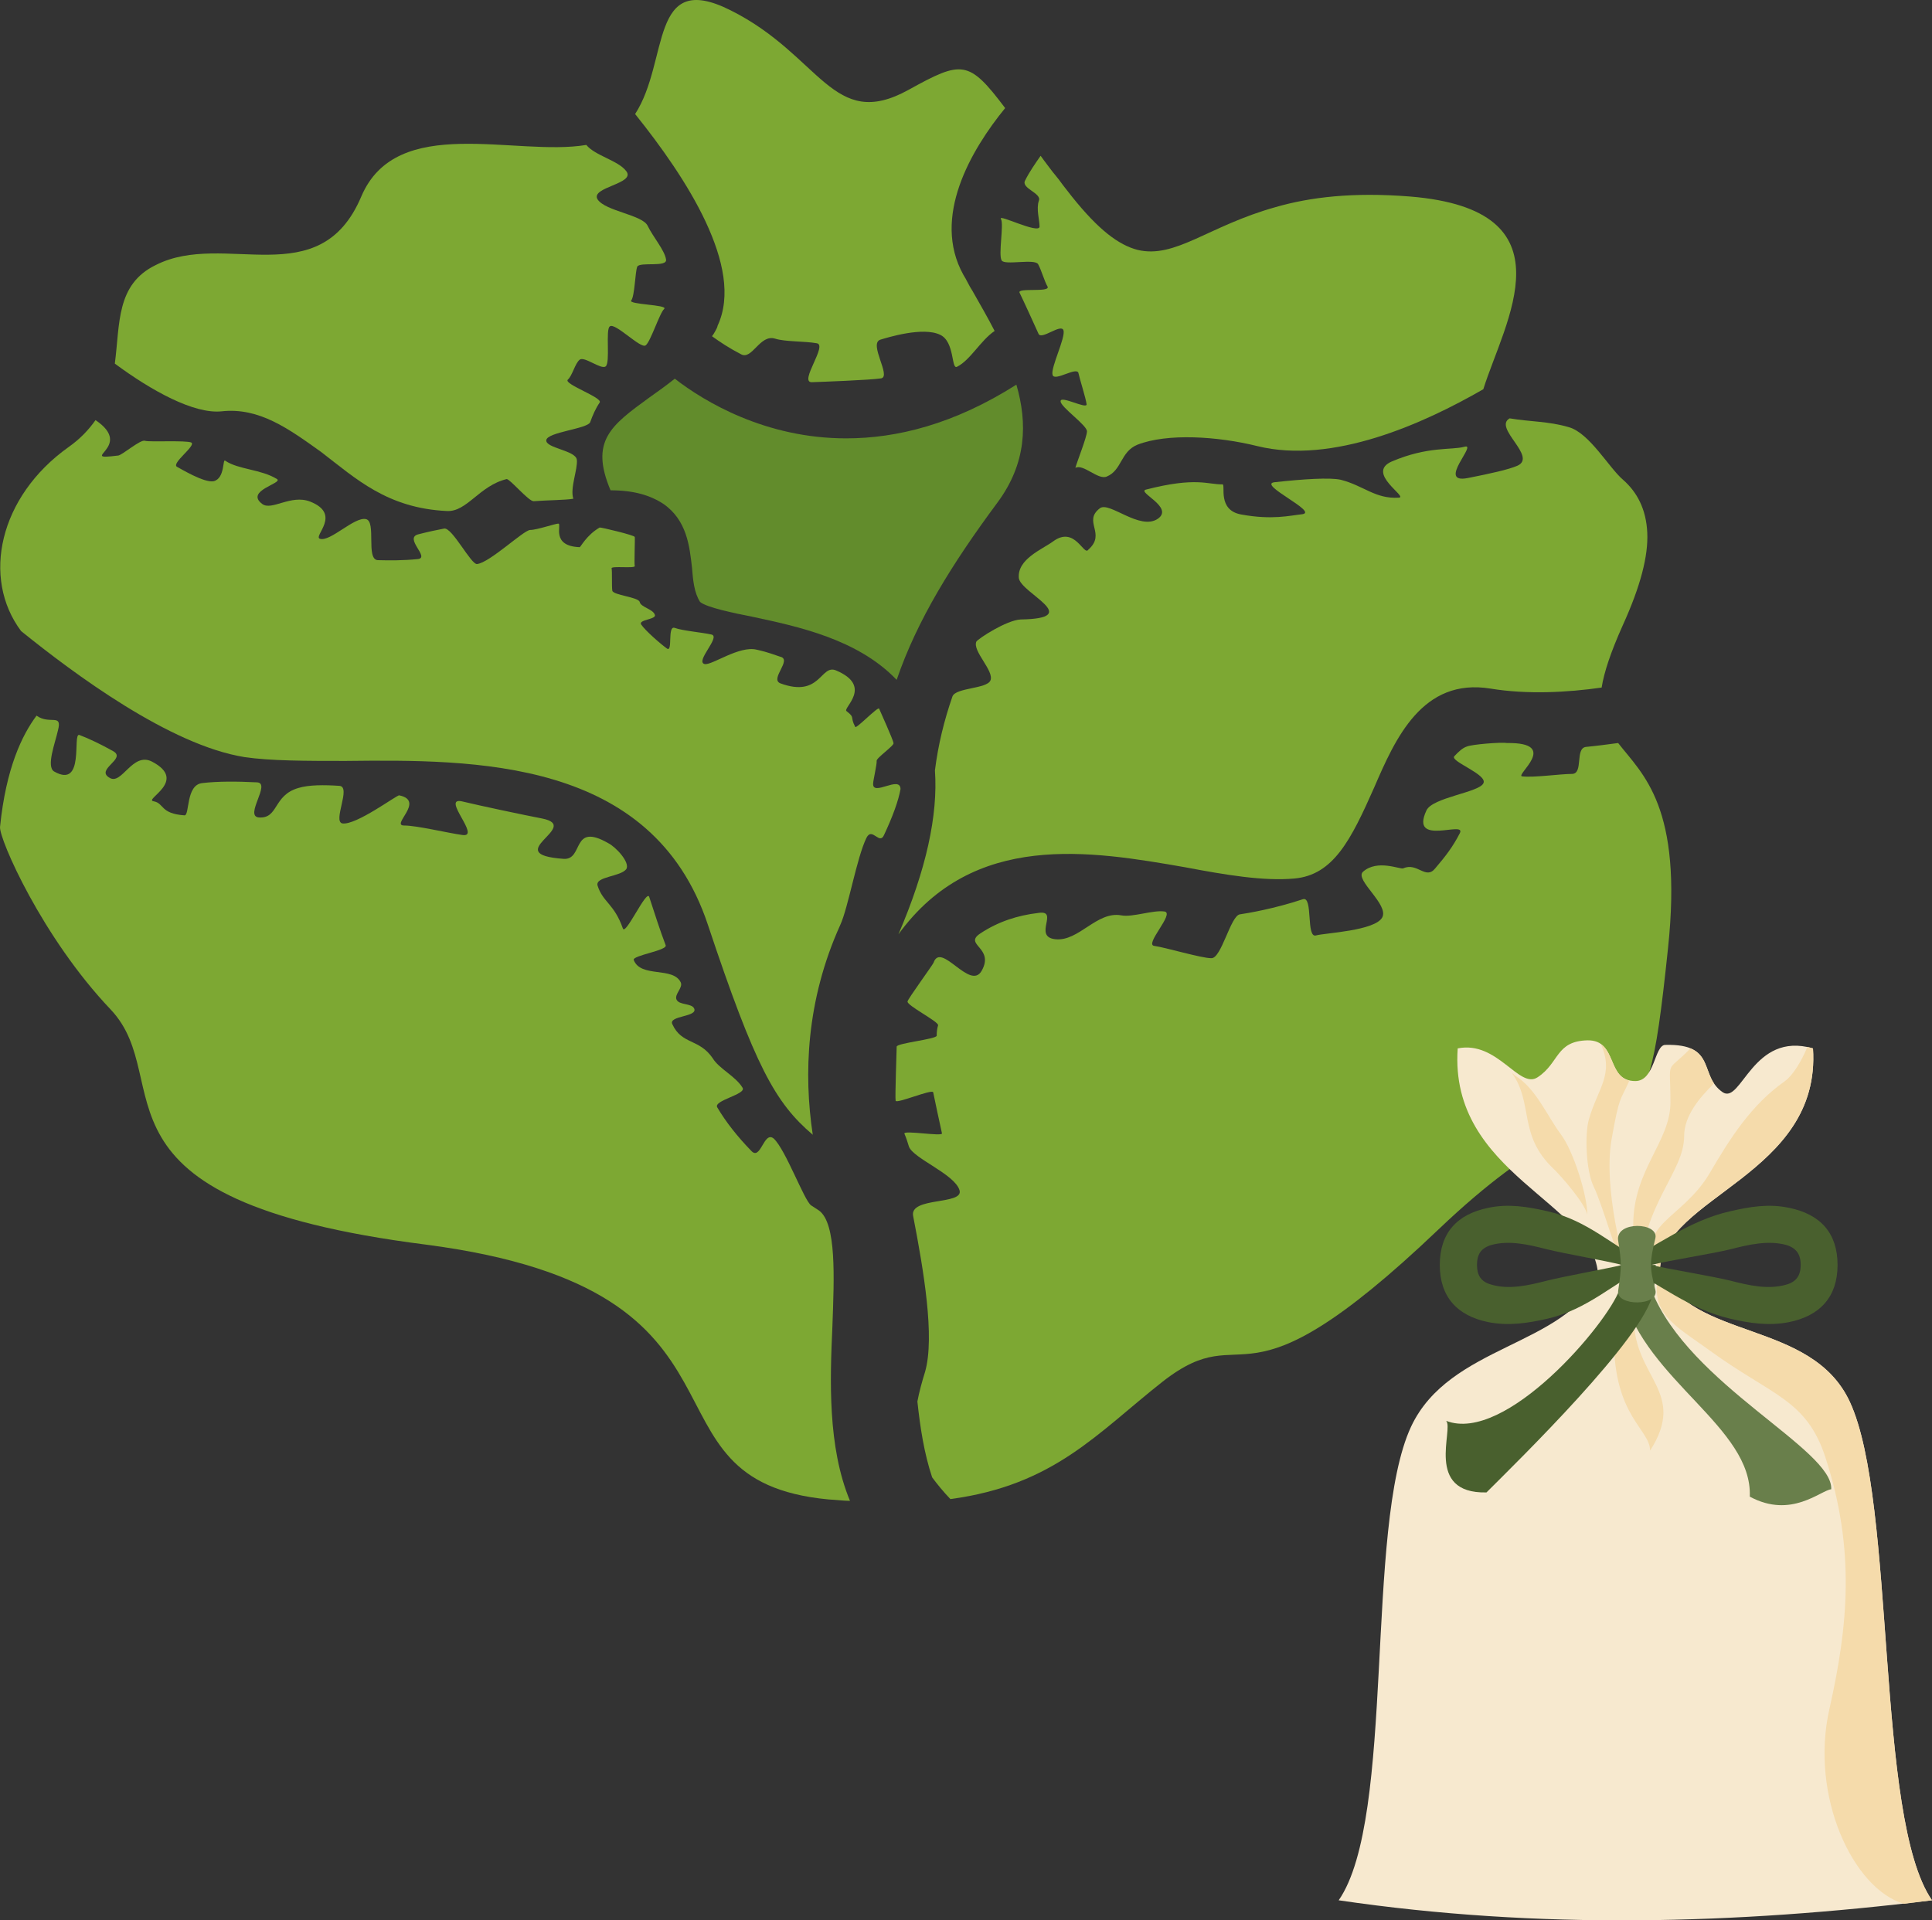 <svg xmlns="http://www.w3.org/2000/svg" xmlns:xlink="http://www.w3.org/1999/xlink" xml:space="preserve" version="1.1" style="shape-rendering:geometricPrecision; text-rendering:geometricPrecision; image-rendering:optimizeQuality; fill-rule:evenodd; clip-rule:evenodd" viewBox="7784.95 11805.12 5503.05 5471.03">
 <rect x="7784.95" y="11805.12" width="5503.05" height="5471.03" fill="#333333" stroke="none"/>
 <defs>
  <style type="text/css">
   <![CDATA[
    .fil4 {fill:#49602E}
    .fil5 {fill:#697F4B}
    .fil3 {fill:#F5DBAB}
    .fil2 {fill:#F7E9CF}
    .fil1 {fill:#628C2C;fill-rule:nonzero}
    .fil0 {fill:#7DA833;fill-rule:nonzero}
   ]]>
  </style>
 </defs>
 <g id="Vrstva_x0020_1">
  <path class="fil0" d="M10749 12249c-16,23 -32,46 -44,70 -13,23 48,36 39,58 -8,23 2,55 2,74 -2,22 -120,-38 -110,-22 9,15 -8,102 2,118 8,15 95,-6 104,11 9,16 18,49 27,64 7,17 -87,2 -80,17 10,20 45,97 54,117 8,19 64,-30 71,-10 7,20 -37,107 -31,127 5,21 71,-26 74,-4 3,15 21,71 23,88 1,15 -74,-26 -74,-9 -2,16 78,70 75,87 -1,17 -28,85 -33,103 23,-12 64,35 89,25 44,-18 39,-71 88,-91 85,-33 228,-24 341,4 215,53 474,-64 644,-162 60,-192 259,-511 -209,-549 -163,-13 -285,2 -382,30 -97,27 -168,64 -229,91 -61,27 -111,44 -165,31 -54,-14 -111,-57 -187,-152 -8,-10 -17,-22 -25,-32 -7,-10 -15,-20 -23,-30 -7,-8 -14,-18 -21,-27 -8,-10 -13,-18 -20,-27z"/>
  <path class="fil0" d="M9829 12733c-1,6 -4,10 -7,16 -3,6 -6,10 -9,14 22,16 49,34 82,51 32,19 54,-58 98,-44 28,9 85,7 118,13 33,4 -51,111 -14,111 28,-1 166,-6 198,-11 29,-6 -36,-98 -3,-110 20,-6 122,-38 171,-14 42,20 31,100 48,91 38,-19 67,-75 107,-102 -20,-39 -42,-77 -63,-114 -10,-15 -17,-32 -26,-46 -91,-164 22,-356 119,-475 -104,-138 -123,-136 -275,-52 -217,120 -249,-98 -508,-227 -232,-116 -173,145 -271,296 73,91 151,200 201,307 50,107 73,212 34,296z"/>
  <path class="fil0" d="M11604 13172c-31,-7 -107,-2 -189,7 -49,6 125,84 80,91 -37,4 -86,17 -174,1 -70,-12 -44,-86 -54,-86 -42,1 -74,-22 -218,15 -27,7 81,50 34,83 -51,35 -138,-50 -165,-30 -50,38 19,72 -33,118 -13,20 -38,-70 -101,-23 -30,22 -102,50 -97,104 5,43 188,115 5,118 -40,2 -120,54 -126,63 -12,27 52,84 40,111 -11,24 -98,20 -108,45 -24,69 -41,139 -50,211 9,128 -25,283 -104,467 214,-295 547,-238 817,-191 116,22 224,40 311,32 111,-10 161,-110 227,-259 60,-139 137,-314 332,-282 104,17 218,11 316,-3 7,-44 26,-101 60,-177 51,-112 73,-198 70,-264 -3,-67 -29,-116 -69,-151 -40,-34 -96,-134 -155,-150 -58,-17 -109,-15 -168,-25 -48,27 80,109 22,135 -25,11 -80,23 -141,35 -91,18 30,-101 -10,-89 -37,10 -104,-2 -207,42 -75,33 49,102 20,103 -67,4 -99,-34 -165,-51z"/>
  <path class="fil1" d="M10680 12901c-178,113 -341,153 -485,153 -229,0 -403,-104 -488,-170 -25,20 -49,37 -73,54 -110,80 -169,124 -110,264 66,0 113,14 151,39 67,47 74,121 81,181 3,37 6,71 23,98 19,16 97,32 148,42 131,28 301,64 412,180 58,-170 158,-331 287,-505 83,-112 86,-226 54,-336z"/>
  <path class="fil0" d="M8481 13962c74,11 178,11 288,11 368,-4 874,-8 1032,466 135,405 192,508 299,599 -26,-172 -19,-382 78,-597 23,-49 47,-192 75,-249 16,-32 37,22 50,-8 24,-51 41,-97 47,-131 -1,-40 -81,23 -78,-16 0,-8 11,-55 10,-64 -2,-8 51,-44 48,-51 -1,-9 -38,-91 -41,-98 -3,-7 -66,59 -68,52 -16,-30 1,-25 -25,-45 -11,-9 77,-71 -30,-116 -44,-18 -44,79 -158,37 -32,-12 35,-68 -1,-76 -16,-5 -31,-12 -67,-20 -50,-12 -127,45 -148,41 -28,-7 46,-77 20,-84 -26,-6 -84,-11 -105,-19 -22,-8 -5,70 -22,59 -17,-12 -62,-51 -74,-69 -8,-14 46,-14 39,-28 -6,-16 -40,-21 -43,-36 -4,-14 -75,-19 -78,-32 -2,-15 0,-53 -2,-64 0,-7 66,1 66,-6 -2,-6 1,-75 0,-83 0,-5 -97,-28 -100,-27 -38,22 -54,56 -57,56 -82,-3 -51,-64 -60,-67 -8,-1 -61,18 -81,18 -18,0 -115,93 -151,97 -17,3 -71,-105 -94,-101 -21,4 -45,9 -72,16 -46,10 35,68 -4,71 -40,4 -77,4 -113,3 -35,-2 -3,-111 -34,-117 -33,-7 -102,66 -131,56 -20,-7 64,-70 -28,-106 -55,-21 -109,27 -136,7 -51,-38 60,-59 42,-71 -45,-28 -110,-27 -147,-52 -9,-9 0,49 -33,58 -27,6 -97,-37 -105,-41 -17,-10 55,-60 41,-69 -14,-7 -119,-1 -132,-5 -13,-5 -66,42 -77,42 -121,15 50,-24 -64,-101 -19,27 -43,53 -77,77 -198,141 -248,373 -135,524 151,122 424,325 636,359z"/>
  <path class="fil0" d="M12077 13922c-16,-3 -101,4 -114,10 -12,4 -23,14 -36,28 -11,15 97,52 83,77 -13,26 -145,40 -162,77 -49,105 115,27 95,65 -20,39 -41,66 -70,100 -27,34 -51,-18 -91,0 -8,4 -74,-27 -115,10 -24,23 75,93 55,130 -21,38 -162,44 -188,51 -30,10 -8,-113 -38,-103 -81,27 -158,40 -179,43 -27,3 -53,127 -82,125 -28,0 -132,-31 -162,-35 -30,-3 59,-93 29,-98 -32,-5 -91,17 -123,11 -70,-13 -121,75 -188,68 -65,-7 12,-84 -48,-75 -60,7 -115,25 -165,58 -51,33 41,40 3,107 -33,58 -116,-85 -137,-23 -3,7 -73,103 -74,110 -4,11 88,57 87,68 -3,10 -4,20 -4,30 -2,10 -114,21 -114,31 0,10 -5,144 -3,154 1,10 104,-34 107,-24 2,10 22,105 25,117 3,10 -111,-10 -107,1 5,11 9,24 13,37 13,34 130,78 144,124 13,43 -144,18 -132,74 30,155 62,344 34,443 -9,29 -17,58 -22,85 8,74 19,147 42,216 14,19 31,40 52,62 296,-40 417,-187 605,-335 249,-194 205,120 785,-433 579,-552 579,-85 654,-801 43,-404 -72,-495 -142,-585 -30,4 -60,8 -91,11 -33,3 -7,76 -40,77 -34,0 -109,11 -142,7 -24,-1 111,-97 -44,-95z"/>
  <path class="fil0" d="M10156 15582c5,-137 12,-291 -38,-328l-23 -15c-20,-15 -72,-158 -106,-190 -29,-24 -37,66 -65,34 -38,-39 -72,-82 -96,-123 -12,-20 84,-37 72,-56 -20,-33 -67,-54 -85,-84 -39,-57 -88,-38 -115,-97 -12,-25 74,-20 62,-45 -7,-15 -43,-9 -50,-25 -7,-15 19,-34 12,-49 -22,-46 -114,-12 -134,-64 -4,-13 97,-27 91,-42 -16,-42 -31,-89 -47,-138 -8,-21 -68,113 -75,90 -25,-71 -57,-74 -72,-122 -7,-26 66,-25 82,-47 11,-19 -30,-63 -52,-74 -105,-60 -69,48 -126,45 -187,-13 54,-92 -62,-115 -52,-10 -175,-36 -229,-49 -59,-12 57,104 2,96 -43,-6 -130,-27 -165,-27 -42,1 61,-70 -15,-86 -7,-1 -123,86 -162,80 -28,-6 26,-104 -8,-107 -45,-3 -87,-3 -117,6 -73,21 -56,88 -113,84 -42,-4 36,-98 -5,-100 -59,-3 -113,-3 -155,2 -49,4 -36,94 -52,92 -69,-5 -57,-34 -87,-40 -32,-4 100,-58 -5,-113 -56,-29 -86,68 -121,46 -42,-24 50,-54 10,-76 -34,-19 -67,-35 -96,-46 -21,-7 17,155 -72,104 -23,-14 3,-81 11,-117 13,-50 -23,-15 -61,-42 -41,55 -87,149 -104,317 -3,34 120,315 315,520 195,206 -109,542 898,670 1006,131 573,672 1147,726 21,1 43,4 61,4 -64,-154 -57,-344 -50,-499z"/>
  <path class="fil0" d="M8416 12977c108,-12 193,51 284,116 99,76 188,160 358,168 57,3 92,-72 170,-91 9,-1 63,64 77,63 39,-3 91,-3 113,-7 -10,-30 13,-84 10,-111 -3,-27 -90,-33 -87,-56 3,-23 117,-32 125,-51 7,-20 16,-40 27,-56 10,-14 -102,-52 -91,-65 13,-11 21,-47 34,-57 13,-11 61,29 74,19 14,-10 -1,-106 12,-114 15,-12 88,65 102,54 14,-10 40,-93 53,-104 11,-12 -104,-12 -94,-24 10,-13 11,-81 17,-96 7,-15 87,3 82,-21 -4,-26 -37,-64 -52,-95 -14,-32 -121,-42 -143,-76 -21,-35 109,-44 82,-80 -23,-31 -89,-44 -114,-75 -202,34 -540,-91 -641,147 -119,281 -390,96 -585,195 -114,55 -102,168 -117,281 104,77 225,144 304,136z"/>
  <g id="_378549328">
   <g>
    <path class="fil2" d="M11598 17219c571,84 1133,68 1690,0 -163,-235 -101,-1133 -234,-1420 -109,-235 -448,-173 -541,-376 8,-209 460,-270 436,-631 -172,-50 -204,160 -257,125 -69,-47 -15,-139 -164,-135 -31,1 -29,103 -85,103 -85,0 -48,-117 -136,-116 -91,2 -80,64 -142,105 -53,36 -114,-105 -228,-82 -25,361 392,438 400,648 -93,202 -423,195 -533,430 -133,287 -43,1114 -206,1349z"/>
    <g>
     <path class="fil3" d="M12513 15423c-79,-128 63,-141 142,-276 58,-99 118,-194 213,-261 23,-16 48,-57 65,-98 5,1 10,2 16,4 24,361 -428,422 -436,631z"/>
     <path class="fil3" d="M12600 14792c-73,75 -57,23 -57,154 0,112 -106,191 -106,349 0,60 -45,114 16,144 13,-208 129,-294 129,-397 0,-57 42,-108 85,-150 -24,-36 -20,-81 -67,-100z"/>
     <path class="fil3" d="M12345 14780c38,86 -8,124 -34,213 -13,44 -8,149 13,192 29,60 67,210 97,254 -7,-26 -72,-247 -45,-392 22,-122 23,-103 50,-163 -50,-12 -44,-78 -81,-104z"/>
     <path class="fil3" d="M12306 15266c1,-54 -40,-183 -75,-229 -39,-52 -71,-131 -130,-167 -3,-1 -4,-6 -9,-7 61,85 17,176 117,271 23,22 92,101 97,132z"/>
    </g>
    <path class="fil3" d="M12513 15423c-36,123 42,157 141,229 178,130 277,139 331,307 85,262 64,478 11,714 -57,250 68,514 212,556 26,-3 53,-7 80,-10 -163,-235 -101,-1133 -234,-1420 -109,-235 -448,-173 -541,-376z"/>
    <path class="fil3" d="M12485 15938c107,-167 -46,-208 -46,-375 0,-26 6,-112 -18,-124 6,68 -39,55 -39,182 0,220 103,256 103,317z"/>
   </g>
   <path class="fil4" d="M12483 15409c-105,54 -175,126 -290,153 -57,13 -111,21 -168,10 -90,-18 -139,-73 -139,-163 0,-91 49,-145 139,-163 57,-12 111,-3 168,10 115,26 185,99 290,153zm-77 0c-52,12 -164,32 -216,45 -51,13 -106,26 -157,11 -30,-8 -41,-27 -41,-56 0,-30 11,-48 41,-57 51,-14 106,-1 157,12 52,13 164,32 216,45z"/>
   <g>
    <path class="fil4" d="M12406 15409c105,54 191,126 307,153 56,13 110,21 167,10 90,-18 139,-73 139,-163 0,-91 -49,-145 -139,-163 -57,-12 -111,-3 -167,10 -116,26 -210,99 -315,153l8 0zm82 0c51,12 175,32 227,45 51,13 106,26 158,11 29,-8 41,-27 41,-56 0,-30 -12,-48 -41,-57 -52,-14 -107,-1 -158,12 -52,13 -176,32 -227,45z"/>
   </g>
   <path class="fil5" d="M12476 15409c-1,24 5,50 14,74 106,267 517,451 511,565 -30,3 -114,85 -232,21 8,-197 -295,-330 -361,-574 -7,-28 4,-57 4,-86l64 0z"/>
   <path class="fil4" d="M12501 15409c0,28 -3,55 -8,81 -24,126 -385,478 -474,567 -178,4 -92,-182 -115,-204 169,66 459,-276 494,-374 9,-23 14,-46 14,-70l89 0z"/>
   <path class="fil5" d="M12394 15483c10,-67 10,-81 0,-144 -8,-56 117,-52 106,-6 -16,67 -17,82 0,147 12,47 -112,47 -106,3z"/>
  </g>
 </g>
</svg>